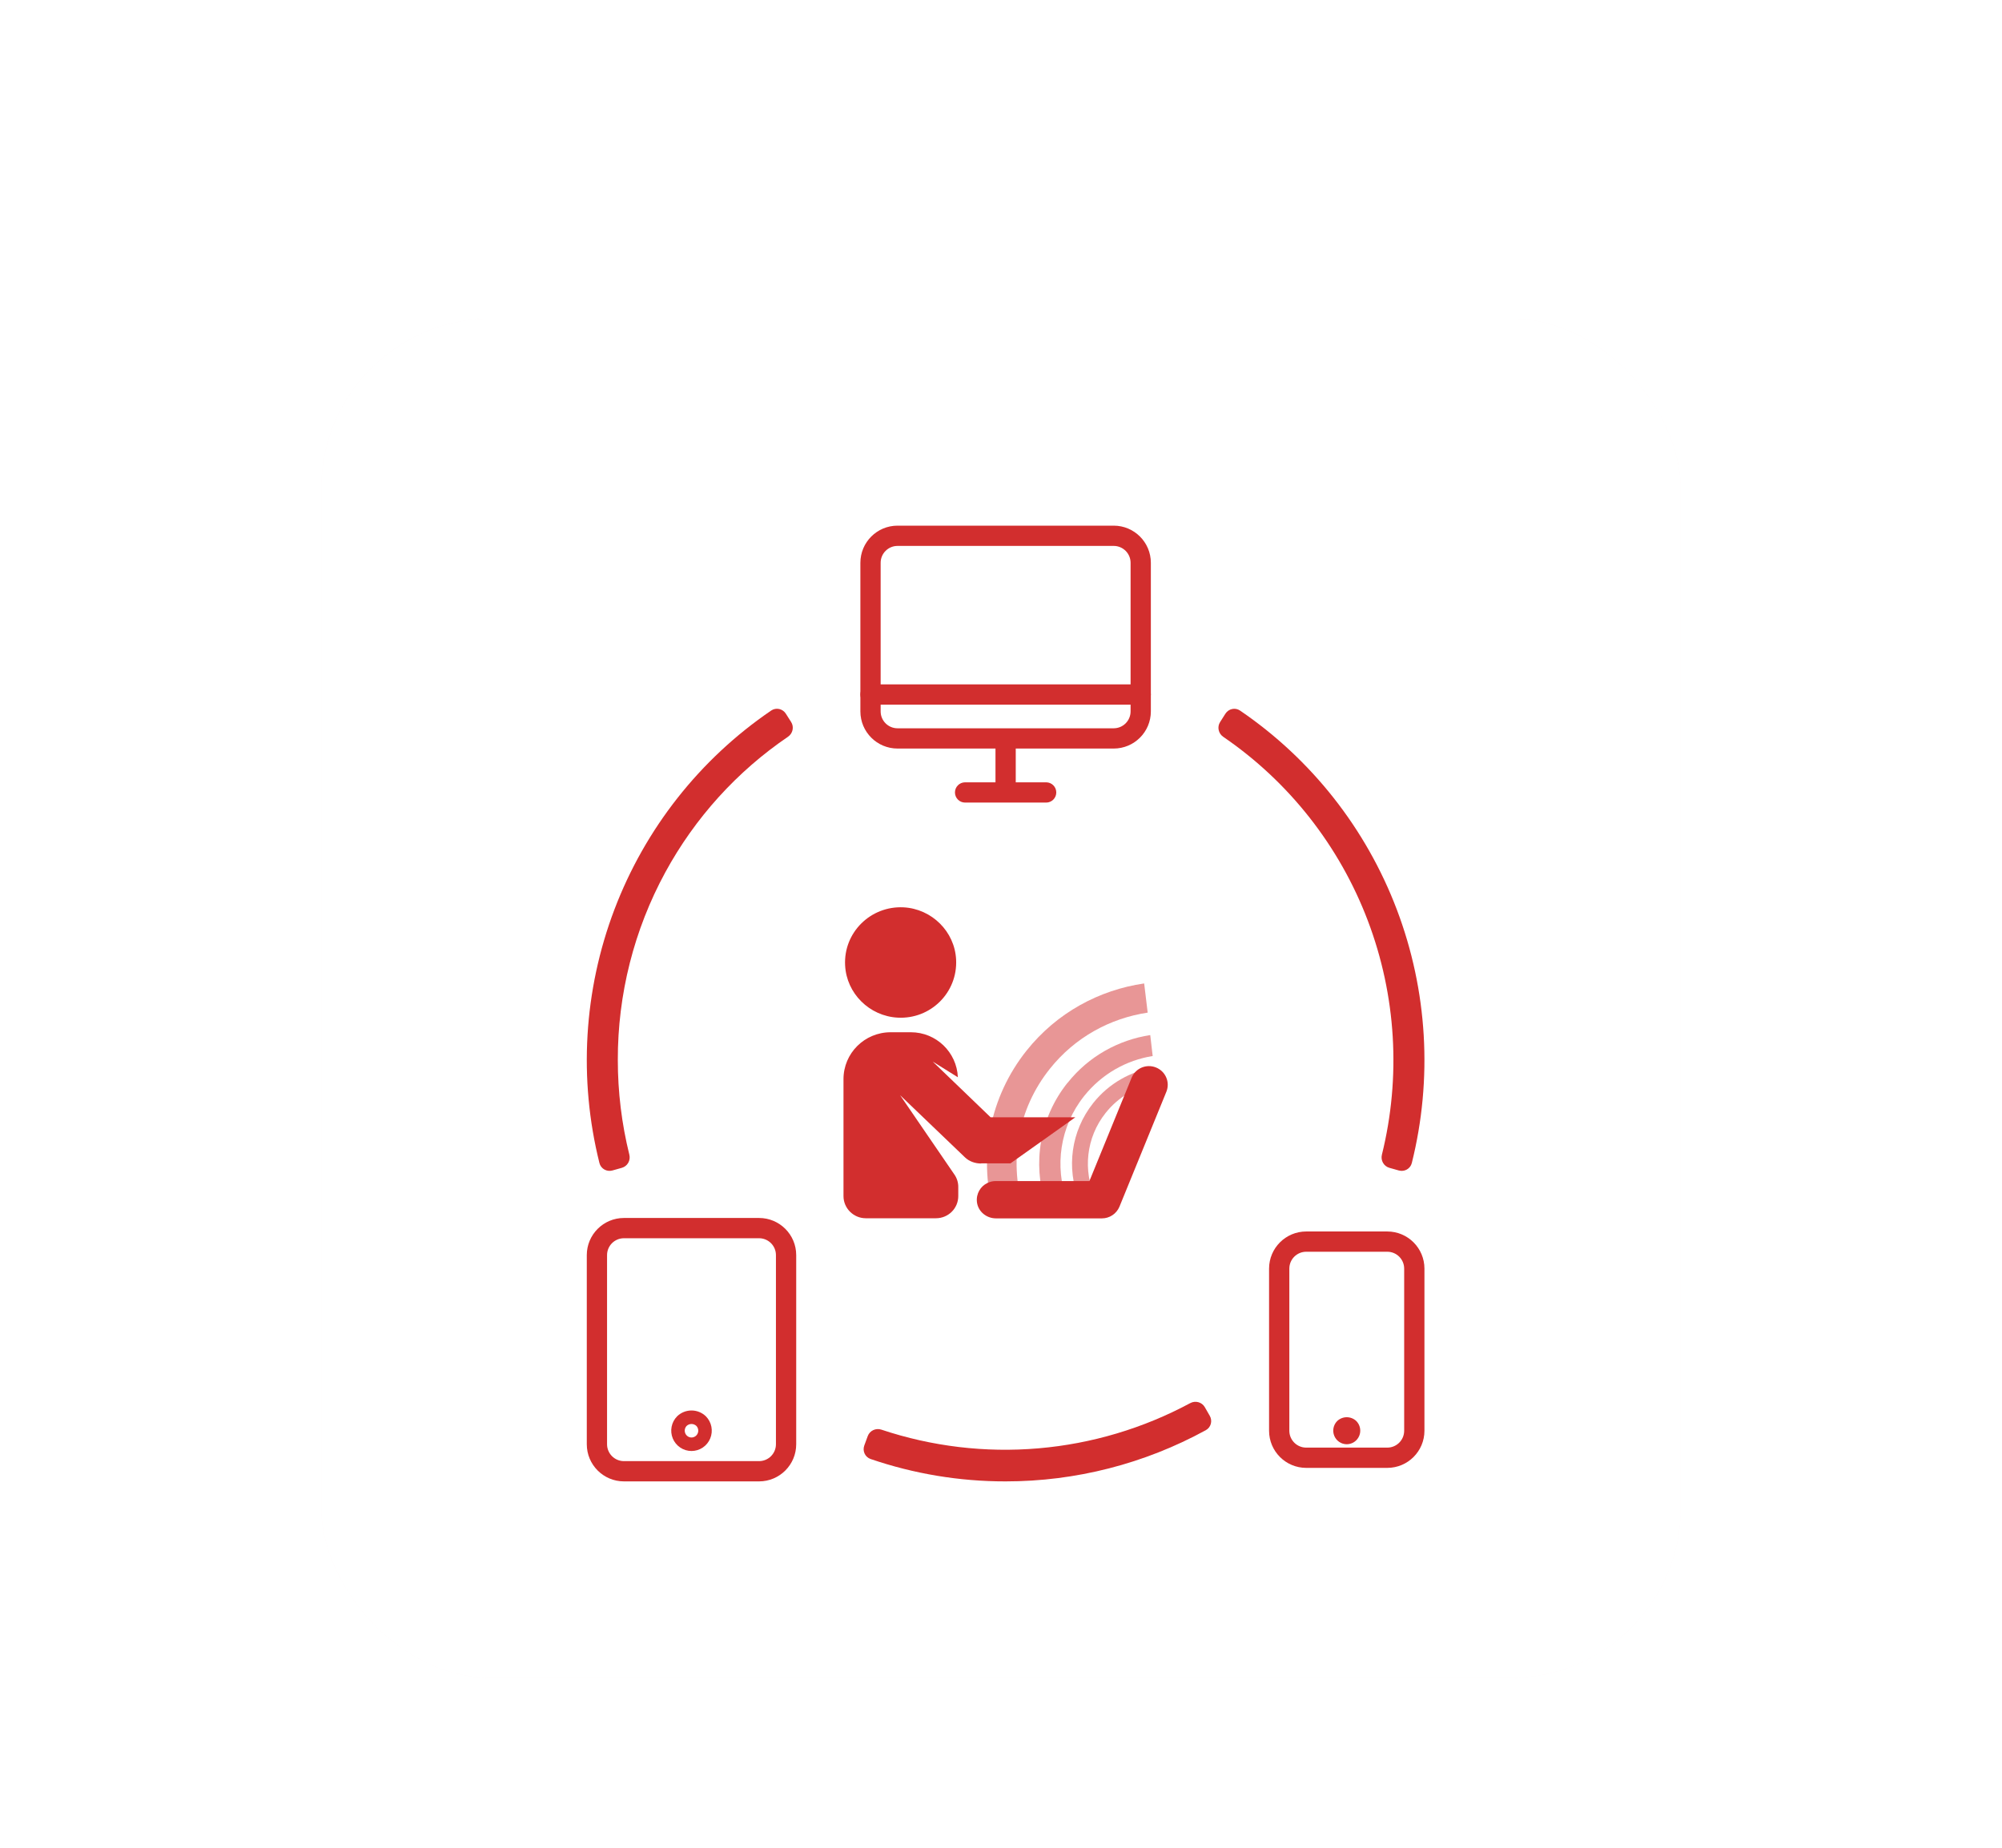 <svg width="377" height="348" viewBox="0 0 377 348" fill="none" xmlns="http://www.w3.org/2000/svg">
<g filter="url(#filter0_d_244_2172)">
<rect x="60.5" y="20" width="256" height="256" rx="32" fill="#FFFAFB"/>
<rect x="60.5" y="20" width="256" height="256" rx="32" fill="white"/>
<g opacity="0.5">
<path d="M193.311 157.87C186.335 166.628 184.35 177.728 186.972 187.81L192.573 187.148C190.078 178.517 191.656 168.868 197.69 161.307C202.426 155.35 209.096 151.76 216.123 150.716L215.461 145.217C207.008 146.439 199.014 150.716 193.311 157.87Z" fill="#D22E2E"/>
<path d="M201.025 163.928C195.73 170.573 194.457 179.128 196.85 186.664L200.923 186.205C198.581 179.713 199.549 172.203 204.157 166.423C207.492 162.248 212.125 159.677 217.064 158.888L216.606 154.941C210.649 155.858 205.022 158.913 201.025 163.954V163.928Z" fill="#D22E2E"/>
<path d="M205.862 167.748C201.636 173.069 200.821 180.019 203.163 185.925L206.244 185.569C203.927 180.477 204.487 174.265 208.204 169.606C210.648 166.526 214.034 164.642 217.65 164.005L217.319 161.026C212.94 161.765 208.815 164.031 205.862 167.748Z" fill="#D22E2E"/>
</g>
<path d="M159.145 141.832C158.814 135.645 163.931 130.579 170.143 130.884C175.464 131.164 179.792 135.441 180.047 140.737C180.352 146.923 175.261 151.99 169.049 151.659C163.728 151.379 159.4 147.102 159.145 141.806V141.832Z" fill="#D22E2E"/>
<path d="M217.701 161.052C215.893 160.313 213.831 161.179 213.092 162.987L205.149 182.437H187.48C186.946 182.437 186.437 182.565 185.953 182.794C184.655 183.405 183.789 184.805 183.967 186.384C184.171 188.166 185.749 189.464 187.557 189.464H207.517C208.943 189.464 210.241 188.599 210.801 187.275L219.635 165.634C220.374 163.827 219.508 161.79 217.701 161.052Z" fill="#D22E2E"/>
<path d="M184.757 179.106H190.281L202.502 170.424H186.539L175.642 159.935L180.378 162.888C180.174 158.178 176.304 154.41 171.518 154.41H167.725C162.811 154.41 158.839 158.356 158.839 163.244V185.267C158.839 187.558 160.723 189.442 163.04 189.442H176.253C178.57 189.442 180.454 187.583 180.454 185.267V183.535C180.454 182.695 180.2 181.881 179.716 181.193L169.507 166.274L181.702 177.96C182.516 178.749 183.637 179.131 184.757 179.131V179.106Z" fill="#D22E2E"/>
<path d="M253.616 232.003C253.113 232.004 252.62 231.854 252.201 231.574C251.782 231.293 251.455 230.894 251.261 230.427C251.068 229.959 251.016 229.445 251.113 228.948C251.21 228.452 251.452 227.995 251.807 227.636C252.294 227.173 252.939 226.915 253.61 226.915C254.28 226.915 254.925 227.173 255.413 227.636C255.767 227.994 256.008 228.45 256.105 228.945C256.203 229.441 256.153 229.954 255.96 230.421C255.768 230.887 255.443 231.287 255.026 231.568C254.609 231.85 254.119 232.001 253.616 232.003Z" fill="#D22E2E"/>
<path fill-rule="evenodd" clip-rule="evenodd" d="M238.981 198.929C238.981 195.065 242.113 191.933 245.977 191.933H261.242C265.106 191.933 268.239 195.065 268.239 198.929V229.459C268.239 233.323 265.106 236.456 261.242 236.456H245.977C242.113 236.456 238.981 233.323 238.981 229.459V198.929ZM245.977 195.749C244.221 195.749 242.797 197.173 242.797 198.929V229.459C242.797 231.216 244.221 232.639 245.977 232.639H261.242C262.999 232.639 264.422 231.216 264.422 229.459V198.929C264.422 197.173 262.999 195.749 261.242 195.749H245.977Z" fill="#D22E2E"/>
<path fill-rule="evenodd" clip-rule="evenodd" d="M129.305 228.546C129.134 228.724 129.018 228.949 128.97 229.194C128.921 229.445 128.947 229.705 129.045 229.941C129.142 230.177 129.307 230.378 129.517 230.518C129.726 230.658 129.971 230.733 130.221 230.733C130.47 230.731 130.714 230.656 130.922 230.516C131.131 230.375 131.295 230.174 131.392 229.938C131.489 229.703 131.515 229.443 131.465 229.192C131.417 228.948 131.3 228.724 131.13 228.546C130.88 228.316 130.555 228.189 130.218 228.189C129.881 228.189 129.555 228.316 129.305 228.546ZM127.538 226.715C128.262 226.028 129.22 225.645 130.218 225.645C131.215 225.645 132.174 226.028 132.897 226.715L132.911 226.729L132.925 226.743C133.456 227.279 133.816 227.961 133.962 228.701C134.107 229.441 134.032 230.208 133.745 230.906C133.458 231.604 132.971 232.202 132.346 232.624C131.721 233.046 130.984 233.274 130.229 233.277L130.225 233.277C129.469 233.278 128.73 233.053 128.101 232.632C127.473 232.211 126.983 231.614 126.694 230.915C126.405 230.217 126.328 229.448 126.473 228.706C126.618 227.964 126.978 227.281 127.51 226.743L127.524 226.729L127.538 226.715Z" fill="#D22E2E"/>
<path fill-rule="evenodd" clip-rule="evenodd" d="M110.5 196.385C110.5 192.521 113.633 189.389 117.497 189.389H142.938C146.802 189.389 149.935 192.521 149.935 196.385V232.004C149.935 235.868 146.802 239 142.938 239H117.497C113.633 239 110.5 235.868 110.5 232.004V196.385ZM117.497 193.205C115.74 193.205 114.316 194.629 114.316 196.385V232.004C114.316 233.76 115.74 235.184 117.497 235.184H142.938C144.695 235.184 146.119 233.76 146.119 232.004V196.385C146.119 194.629 144.695 193.205 142.938 193.205H117.497Z" fill="#D22E2E"/>
<path fill-rule="evenodd" clip-rule="evenodd" d="M162.02 65.996C162.02 62.132 165.152 59 169.016 59H209.723C213.587 59 216.719 62.132 216.719 65.996V93.982C216.719 97.846 213.587 100.979 209.723 100.979H169.016C165.152 100.979 162.02 97.846 162.02 93.982V65.996ZM169.016 62.816C167.26 62.816 165.836 64.24 165.836 65.996V93.982C165.836 95.739 167.26 97.163 169.016 97.163H209.723C211.479 97.163 212.903 95.739 212.903 93.982V65.996C212.903 64.24 211.479 62.816 209.723 62.816H169.016Z" fill="#D22E2E"/>
<path fill-rule="evenodd" clip-rule="evenodd" d="M189.369 99.07C190.423 99.07 191.277 99.925 191.277 100.978V108.611C191.277 109.665 190.423 110.519 189.369 110.519C188.315 110.519 187.461 109.665 187.461 108.611V100.978C187.461 99.925 188.315 99.07 189.369 99.07Z" fill="#D22E2E"/>
<path fill-rule="evenodd" clip-rule="evenodd" d="M179.829 109.248C179.829 108.194 180.683 107.34 181.737 107.34H197.002C198.056 107.34 198.91 108.194 198.91 109.248C198.91 110.302 198.056 111.156 197.002 111.156H181.737C180.683 111.156 179.829 110.302 179.829 109.248Z" fill="#D22E2E"/>
<path fill-rule="evenodd" clip-rule="evenodd" d="M162.02 90.802C162.02 89.748 162.874 88.894 163.928 88.894H214.811C215.865 88.894 216.719 89.748 216.719 90.802C216.719 91.856 215.865 92.71 214.811 92.71H163.928C162.874 92.71 162.02 91.856 162.02 90.802Z" fill="#D22E2E"/>
<path d="M116.342 159.614C116.339 165.639 117.069 171.638 118.514 177.479C118.778 178.548 118.162 179.646 117.102 179.944L115.326 180.443C114.259 180.743 113.149 180.119 112.881 179.044C108.933 163.229 109.909 146.557 115.702 131.294C121.494 116.035 131.809 102.958 145.223 93.822C146.139 93.197 147.384 93.472 147.98 94.408L148.979 95.979C149.571 96.909 149.297 98.14 148.385 98.76C138.785 105.288 130.862 114.034 125.288 124.279C119.395 135.111 116.318 147.265 116.342 159.614ZM261.639 179.944C260.579 179.646 259.962 178.548 260.227 177.479C263.842 162.873 262.927 147.484 257.577 133.394C252.229 119.305 242.717 107.224 230.348 98.767C229.44 98.146 229.168 96.918 229.758 95.99L230.76 94.414C231.356 93.478 232.601 93.203 233.518 93.828C246.93 102.963 257.244 116.04 263.036 131.297C268.829 146.559 269.805 163.23 265.859 179.044C265.591 180.119 264.481 180.743 263.414 180.443L261.639 179.944ZM189.37 239C180.718 239.011 172.128 237.585 163.946 234.785C162.904 234.428 162.376 233.28 162.754 232.246L163.404 230.472C163.784 229.436 164.929 228.906 165.976 229.255C175.494 232.433 185.561 233.633 195.567 232.773C205.572 231.913 215.292 229.013 224.137 224.258C225.109 223.735 226.329 224.063 226.879 225.021L227.815 226.651C228.363 227.606 228.037 228.826 227.072 229.355C215.512 235.684 202.551 239.005 189.37 239Z" fill="#D22E2E"/>
</g>
<defs>
<filter id="filter0_d_244_2172" x="0.5" y="0" width="376" height="376" filterUnits="userSpaceOnUse" color-interpolation-filters="sRGB">
<feFlood flood-opacity="0" result="BackgroundImageFix"/>
<feColorMatrix in="SourceAlpha" type="matrix" values="0 0 0 0 0 0 0 0 0 0 0 0 0 0 0 0 0 0 127 0" result="hardAlpha"/>
<feMorphology radius="20" operator="erode" in="SourceAlpha" result="effect1_dropShadow_244_2172"/>
<feOffset dy="40"/>
<feGaussianBlur stdDeviation="40"/>
<feComposite in2="hardAlpha" operator="out"/>
<feColorMatrix type="matrix" values="0 0 0 0 0.855 0 0 0 0 0.129 0 0 0 0 0.157 0 0 0 0.1 0"/>
<feBlend mode="normal" in2="BackgroundImageFix" result="effect1_dropShadow_244_2172"/>
<feBlend mode="normal" in="SourceGraphic" in2="effect1_dropShadow_244_2172" result="shape"/>
</filter>
</defs>
</svg>
